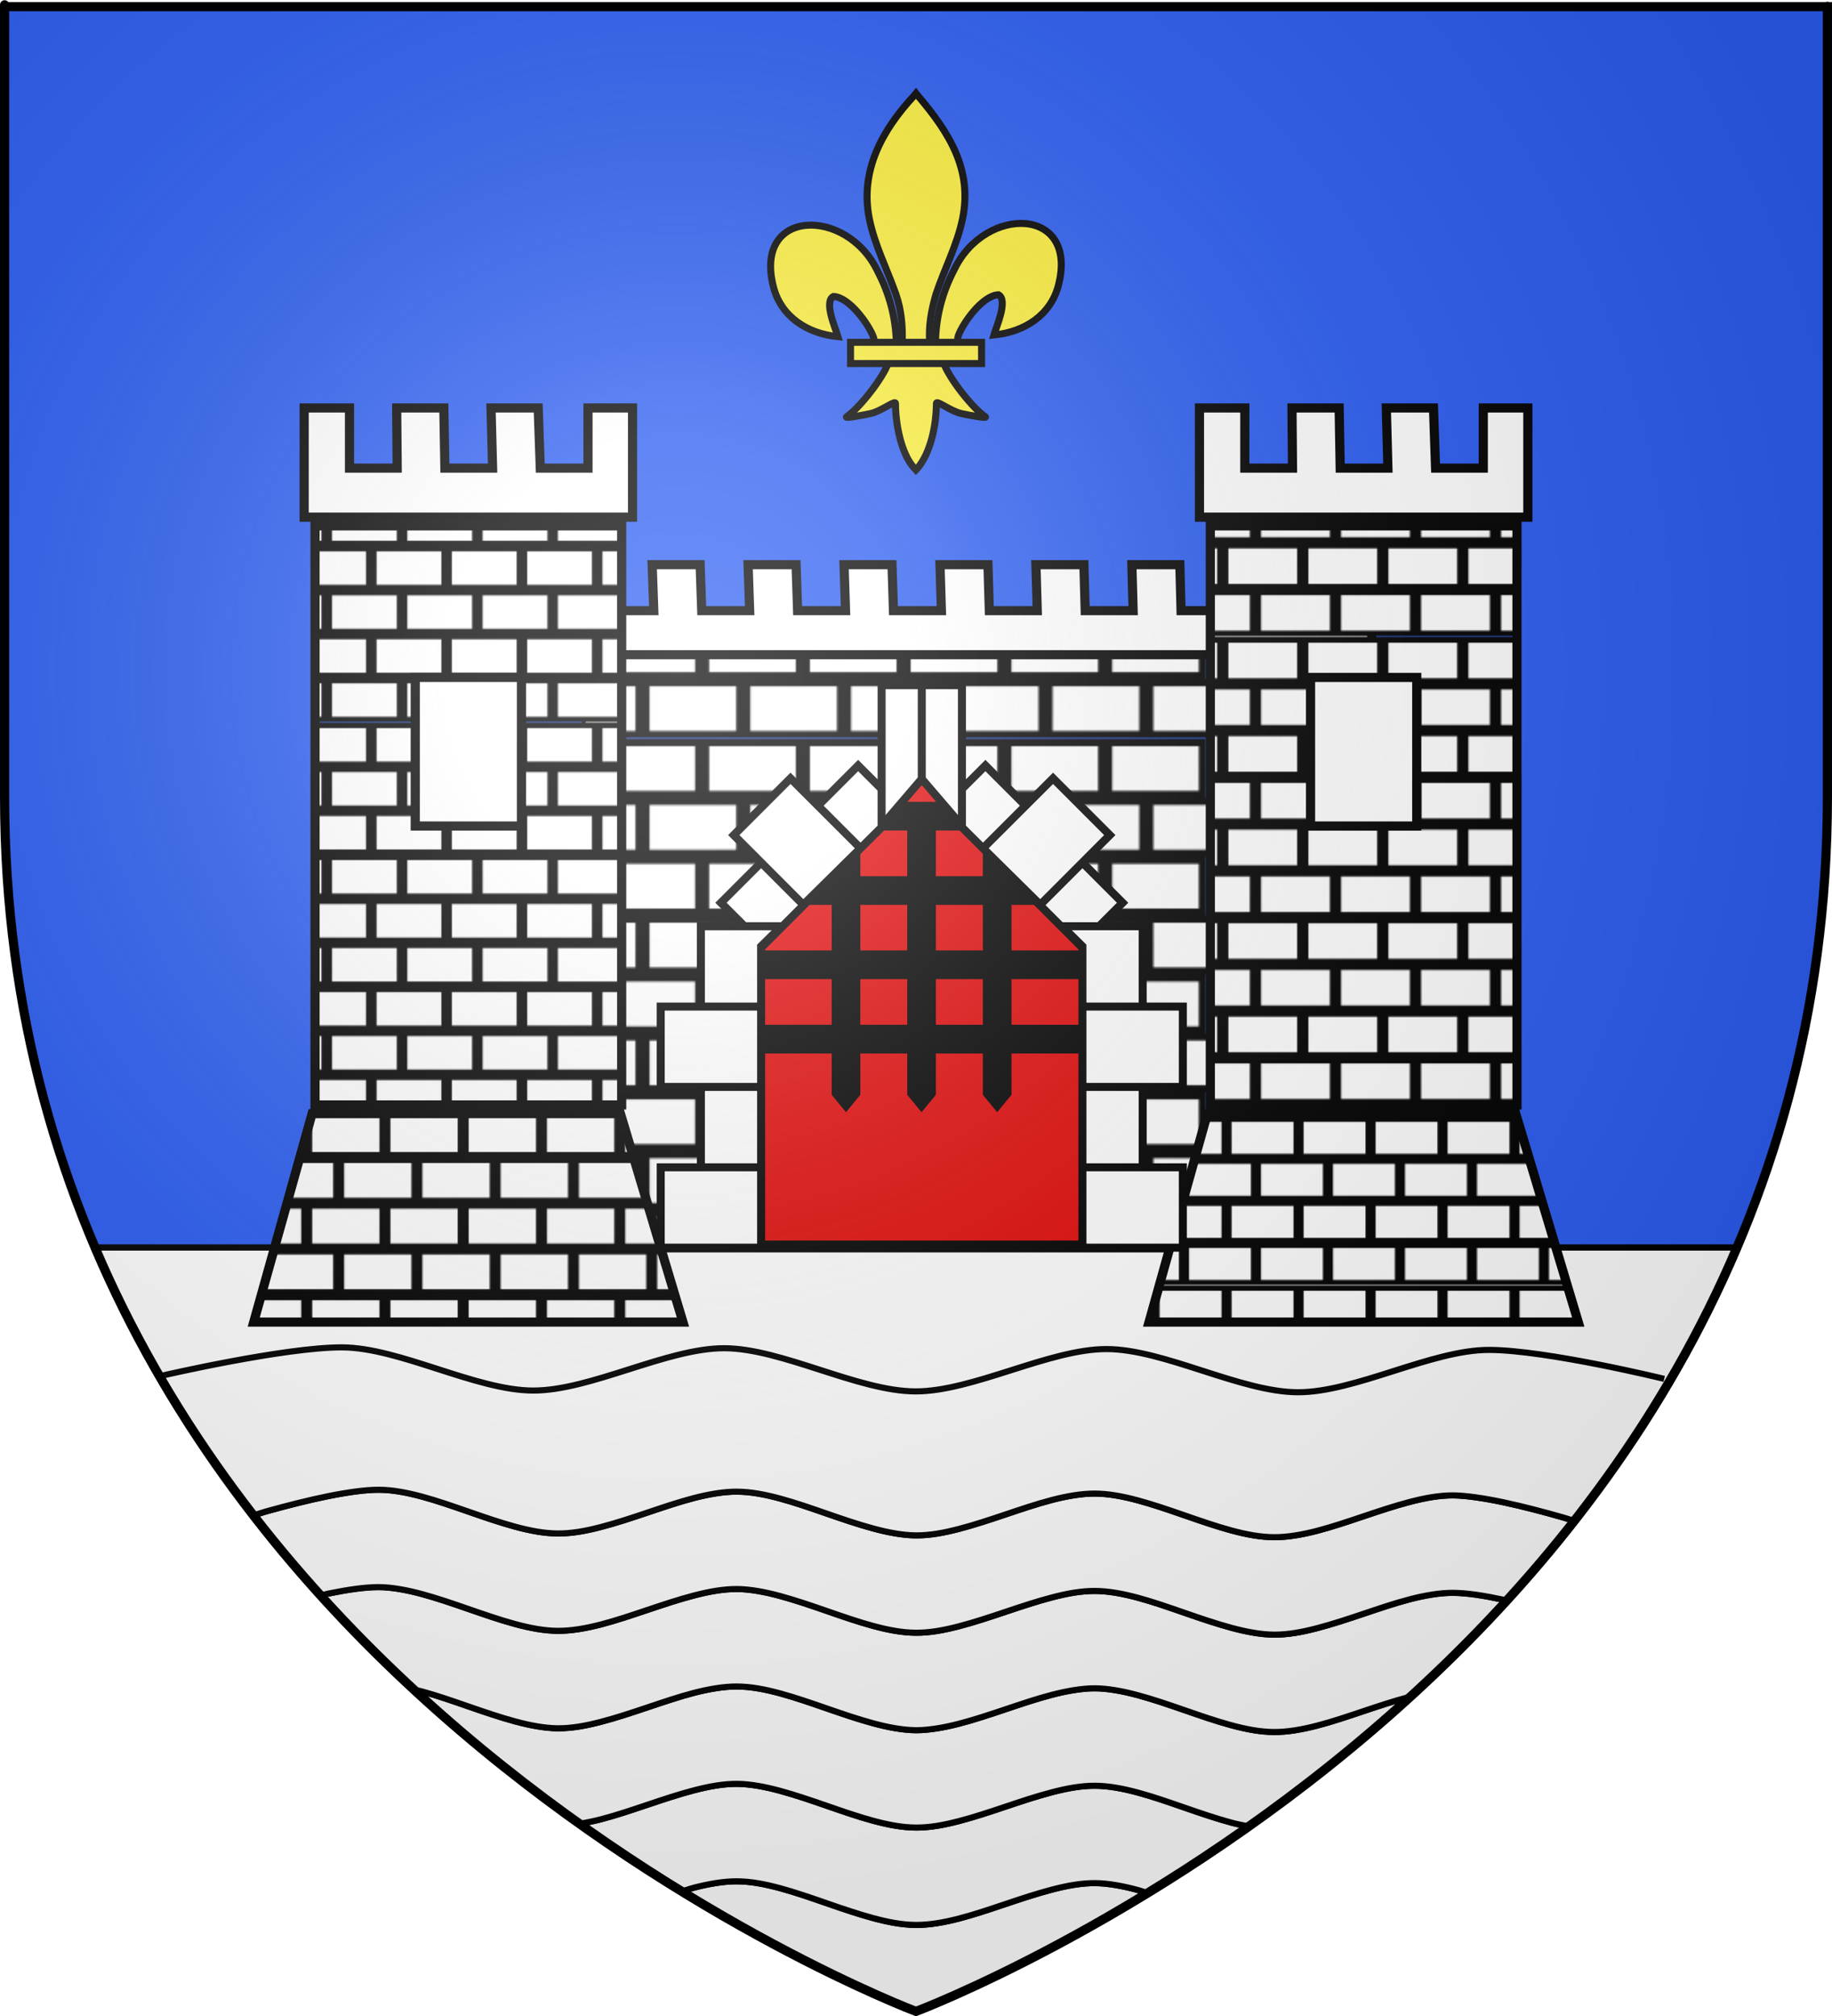 <?xml version="1.0" encoding="UTF-8" standalone="no"?>
<svg
   xmlns:dc="http://purl.org/dc/elements/1.1/"
   xmlns:cc="http://creativecommons.org/ns#"
   xmlns:rdf="http://www.w3.org/1999/02/22-rdf-syntax-ns#"
   xmlns:svg="http://www.w3.org/2000/svg"
   xmlns="http://www.w3.org/2000/svg"
   xmlns:xlink="http://www.w3.org/1999/xlink"
   xmlns:sodipodi="http://sodipodi.sourceforge.net/DTD/sodipodi-0.dtd"
   xmlns:inkscape="http://www.inkscape.org/namespaces/inkscape"
   height="660"
   width="600"
   version="1.0"
   id="svg2"
   sodipodi:version="0.32"
   inkscape:version="0.46"
   sodipodi:docname="Blason_fr_ville_Blaye (Gironde).svg"
   sodipodi:docbase="/Users/fabriceantoine/Desktop/blason/Fait/Autres"
   inkscape:export-filename="/Users/fabriceantoine/Desktop/blason/Fait/Autres/Blason_Jeanne-d-Arc.png"
   inkscape:export-xdpi="90"
   inkscape:export-ydpi="90"
   inkscape:output_extension="org.inkscape.output.svg.inkscape">
  <sodipodi:namedview
     inkscape:window-height="990"
     inkscape:window-width="1400"
     inkscape:pageshadow="2"
     inkscape:pageopacity="0.0"
     guidetolerance="10.0"
     gridtolerance="10.0"
     objecttolerance="10.0"
     borderopacity="1.0"
     bordercolor="#666666"
     pagecolor="#ffffff"
     id="base"
     showgrid="false"
     height="660px"
     inkscape:zoom="0.46229355"
     inkscape:cx="299.99999"
     inkscape:cy="329.99986"
     inkscape:window-x="-4"
     inkscape:window-y="-4"
     inkscape:current-layer="layer4" />
  <desc
     id="desc4">Flag of Canton of Valais (Wallis)</desc>
  <defs
     id="defs6">
    <pattern
       inkscape:collect="always"
       xlink:href="#pattern3881"
       id="pattern3937"
       patternTransform="matrix(0.578,0,0,0.578,177.435,48.91)" />
    <pattern
       inkscape:collect="always"
       xlink:href="#pattern3866"
       id="pattern3923"
       patternTransform="matrix(0.449,0,0,0.449,598.447,-265.824)" />
    <pattern
       inkscape:collect="always"
       xlink:href="#pattern3862"
       id="pattern3919"
       patternTransform="matrix(0.432,0,0,0.432,82.353,92.347)" />
    <pattern
       inkscape:collect="always"
       xlink:href="#pattern3858"
       id="pattern3915"
       patternTransform="matrix(0.413,0,0,0.413,364.187,145.042)" />
    <pattern
       inkscape:collect="always"
       xlink:href="#pattern3855"
       id="pattern3912"
       patternTransform="matrix(0.459,0,0,0.459,148.957,55.274)" />
    <pattern
       inkscape:collect="always"
       xlink:href="#pattern5372"
       id="pattern3881"
       patternTransform="matrix(0.527,0,0,0.527,151.036,78.993)" />
    <pattern
       inkscape:collect="always"
       xlink:href="#pattern3544"
       id="pattern3866"
       patternTransform="matrix(0.409,0,0,0.409,534.831,-207.919)" />
    <pattern
       inkscape:collect="always"
       xlink:href="#pattern3541"
       id="pattern3862"
       patternTransform="matrix(0.394,0,0,0.394,64.36,118.59)" />
    <pattern
       inkscape:collect="always"
       xlink:href="#pattern3537"
       id="pattern3858"
       patternTransform="matrix(0.377,0,0,0.377,321.28,166.627)" />
    <pattern
       inkscape:collect="always"
       xlink:href="#pattern3534"
       id="pattern3855"
       patternTransform="matrix(0.418,0,0,0.418,125.075,84.794)" />
    <pattern
       inkscape:collect="always"
       xlink:href="#pattern3579"
       id="pattern5372"
       patternTransform="matrix(0.428,0,0,0.428,209.294,144.869)" />
    <pattern
       inkscape:collect="always"
       xlink:href="#pattern8000"
       id="pattern3544"
       patternTransform="matrix(0.332,0,0,0.332,520.869,-88.06)" />
    <pattern
       inkscape:collect="always"
       xlink:href="#pattern8002"
       id="pattern3541"
       patternTransform="matrix(0.32,0,0,0.32,138.928,177.016)" />
    <pattern
       inkscape:collect="always"
       xlink:href="#pattern8004"
       id="pattern3537"
       patternTransform="matrix(0.306,0,0,0.306,347.503,216.014)" />
    <pattern
       inkscape:collect="always"
       xlink:href="#pattern8006"
       id="pattern3534"
       patternTransform="matrix(0.34,0,0,0.34,188.218,149.578)" />
    <pattern
       inkscape:collect="always"
       xlink:href="#pattern2555"
       id="pattern8006"
       patternTransform="matrix(0.34,0,0,0.34,188.641,197.578)" />
    <pattern
       inkscape:collect="always"
       xlink:href="#pattern2558"
       id="pattern8004"
       patternTransform="matrix(0.306,0,0,0.306,347.925,264.014)" />
    <pattern
       inkscape:collect="always"
       xlink:href="#pattern2562"
       id="pattern8002"
       patternTransform="matrix(0.32,0,0,0.32,139.35,225.016)" />
    <pattern
       inkscape:collect="always"
       xlink:href="#pattern2565"
       id="pattern8000"
       patternTransform="matrix(0.332,0,0,0.332,521.292,-40.06)" />
    <pattern
       inkscape:collect="always"
       xlink:href="#pattern2421"
       id="pattern2565"
       patternTransform="matrix(0.332,0,0,0.332,520.869,-40.06)" />
    <pattern
       inkscape:collect="always"
       xlink:href="#pattern2418"
       id="pattern2562"
       patternTransform="matrix(0.32,0,0,0.32,138.928,225.016)" />
    <pattern
       inkscape:collect="always"
       xlink:href="#pattern2414"
       id="pattern2558"
       patternTransform="matrix(0.306,0,0,0.306,347.503,264.014)" />
    <pattern
       inkscape:collect="always"
       xlink:href="#pattern2411"
       id="pattern2555"
       patternTransform="matrix(0.34,0,0,0.34,188.218,197.578)" />
    <linearGradient
       id="linearGradient2893">
      <stop
         style="stop-color:white;stop-opacity:0.314;"
         offset="0"
         id="stop2895" />
      <stop
         id="stop2897"
         offset="0.19"
         style="stop-color:white;stop-opacity:0.251;" />
      <stop
         style="stop-color:#6b6b6b;stop-opacity:0.125;"
         offset="0.6"
         id="stop2901" />
      <stop
         style="stop-color:black;stop-opacity:0.125;"
         offset="1"
         id="stop2899" />
    </linearGradient>
    <radialGradient
       inkscape:collect="always"
       xlink:href="#linearGradient2893"
       id="radialGradient3163"
       gradientUnits="userSpaceOnUse"
       gradientTransform="matrix(1.353,0,0,1.349,-77.629,-85.747)"
       cx="221.445"
       cy="226.331"
       fx="221.445"
       fy="226.331"
       r="300" />
    <pattern
       id="pattern3579"
       patternTransform="translate(600.886,-343.164)"
       height="333.405"
       width="399.645"
       patternUnits="userSpaceOnUse">
      <path
         id="rect2399"
         style="fill:#ffffff;fill-opacity:1;fill-rule:nonzero;stroke:#000000;stroke-width:4;stroke-linecap:round;stroke-linejoin:miter;stroke-miterlimit:4;stroke-opacity:1"
         d="M 35.767,2 L 88.859,2 L 88.859,31.34 L 35.767,31.34 L 35.767,2 z M 92.859,2 L 145.951,2 L 145.951,31.34 L 92.859,31.34 L 92.859,2 z M 149.951,2 L 203.043,2 L 203.043,31.34 L 149.951,31.34 L 149.951,2 z M 207.043,2 L 260.135,2 L 260.135,31.34 L 207.043,31.34 L 207.043,2 z M 264.135,2 L 317.227,2 L 317.227,31.34 L 264.135,31.34 L 264.135,2 z M 321.228,2 L 374.32,2 L 374.32,31.34 L 321.228,31.34 L 321.228,2 z M 2,35.34 L 55.092,35.34 L 55.092,64.681 L 2,64.681 L 2,35.34 z M 59.092,35.34 L 112.184,35.34 L 112.184,64.681 L 59.092,64.681 L 59.092,35.34 z M 116.184,35.34 L 169.276,35.34 L 169.276,64.681 L 116.184,64.681 L 116.184,35.34 z M 173.276,35.34 L 226.368,35.34 L 226.368,64.681 L 173.276,64.681 L 173.276,35.34 z M 230.369,35.34 L 283.461,35.34 L 283.461,64.681 L 230.369,64.681 L 230.369,35.34 z M 287.461,35.34 L 340.553,35.34 L 340.553,64.681 L 287.461,64.681 L 287.461,35.34 z M 344.553,35.34 L 397.645,35.34 L 397.645,64.681 L 344.553,64.681 L 344.553,35.34 z M 35.767,68.681 L 88.859,68.681 L 88.859,98.021 L 35.767,98.021 L 35.767,68.681 z M 92.859,68.681 L 145.951,68.681 L 145.951,98.021 L 92.859,98.021 L 92.859,68.681 z M 149.951,68.681 L 203.043,68.681 L 203.043,98.021 L 149.951,98.021 L 149.951,68.681 z M 207.043,68.681 L 260.135,68.681 L 260.135,98.021 L 207.043,98.021 L 207.043,68.681 z M 264.135,68.681 L 317.227,68.681 L 317.227,98.021 L 264.135,98.021 L 264.135,68.681 z M 321.228,68.681 L 374.32,68.681 L 374.32,98.021 L 321.228,98.021 L 321.228,68.681 z M 2,102.021 L 55.092,102.021 L 55.092,131.362 L 2,131.362 L 2,102.021 z M 59.092,102.021 L 112.184,102.021 L 112.184,131.362 L 59.092,131.362 L 59.092,102.021 z M 116.184,102.021 L 169.276,102.021 L 169.276,131.362 L 116.184,131.362 L 116.184,102.021 z M 173.276,102.021 L 226.368,102.021 L 226.368,131.362 L 173.276,131.362 L 173.276,102.021 z M 230.369,102.021 L 283.461,102.021 L 283.461,131.362 L 230.369,131.362 L 230.369,102.021 z M 287.461,102.021 L 340.553,102.021 L 340.553,131.362 L 287.461,131.362 L 287.461,102.021 z M 344.553,102.021 L 397.645,102.021 L 397.645,131.362 L 344.553,131.362 L 344.553,102.021 z M 35.767,135.362 L 88.859,135.362 L 88.859,164.702 L 35.767,164.702 L 35.767,135.362 z M 92.859,135.362 L 145.951,135.362 L 145.951,164.702 L 92.859,164.702 L 92.859,135.362 z M 149.951,135.362 L 203.043,135.362 L 203.043,164.702 L 149.951,164.702 L 149.951,135.362 z M 207.043,135.362 L 260.135,135.362 L 260.135,164.702 L 207.043,164.702 L 207.043,135.362 z M 264.135,135.362 L 317.227,135.362 L 317.227,164.702 L 264.135,164.702 L 264.135,135.362 z M 321.228,135.362 L 374.32,135.362 L 374.32,164.702 L 321.228,164.702 L 321.228,135.362 z M 2,168.702 L 55.092,168.702 L 55.092,198.043 L 2,198.043 L 2,168.702 z M 59.092,168.702 L 112.184,168.702 L 112.184,198.043 L 59.092,198.043 L 59.092,168.702 z M 116.184,168.702 L 169.276,168.702 L 169.276,198.043 L 116.184,198.043 L 116.184,168.702 z M 173.276,168.702 L 226.368,168.702 L 226.368,198.043 L 173.276,198.043 L 173.276,168.702 z M 230.369,168.702 L 283.461,168.702 L 283.461,198.043 L 230.369,198.043 L 230.369,168.702 z M 287.461,168.702 L 340.553,168.702 L 340.553,198.043 L 287.461,198.043 L 287.461,168.702 z M 344.553,168.702 L 397.645,168.702 L 397.645,198.043 L 344.553,198.043 L 344.553,168.702 z M 35.767,202.043 L 88.859,202.043 L 88.859,231.383 L 35.767,231.383 L 35.767,202.043 z M 92.859,202.043 L 145.951,202.043 L 145.951,231.383 L 92.859,231.383 L 92.859,202.043 z M 149.951,202.043 L 203.043,202.043 L 203.043,231.383 L 149.951,231.383 L 149.951,202.043 z M 207.043,202.043 L 260.135,202.043 L 260.135,231.383 L 207.043,231.383 L 207.043,202.043 z M 264.135,202.043 L 317.227,202.043 L 317.227,231.383 L 264.135,231.383 L 264.135,202.043 z M 321.228,202.043 L 374.32,202.043 L 374.32,231.383 L 321.228,231.383 L 321.228,202.043 z M 2,235.383 L 55.092,235.383 L 55.092,264.724 L 2,264.724 L 2,235.383 z M 59.092,235.383 L 112.184,235.383 L 112.184,264.724 L 59.092,264.724 L 59.092,235.383 z M 116.184,235.383 L 169.276,235.383 L 169.276,264.724 L 116.184,264.724 L 116.184,235.383 z M 173.276,235.383 L 226.368,235.383 L 226.368,264.724 L 173.276,264.724 L 173.276,235.383 z M 230.369,235.383 L 283.461,235.383 L 283.461,264.724 L 230.369,264.724 L 230.369,235.383 z M 287.461,235.383 L 340.553,235.383 L 340.553,264.724 L 287.461,264.724 L 287.461,235.383 z M 344.553,235.383 L 397.645,235.383 L 397.645,264.724 L 344.553,264.724 L 344.553,235.383 z M 35.767,268.724 L 88.859,268.724 L 88.859,298.064 L 35.767,298.064 L 35.767,268.724 z M 92.859,268.724 L 145.951,268.724 L 145.951,298.064 L 92.859,298.064 L 92.859,268.724 z M 149.951,268.724 L 203.043,268.724 L 203.043,298.064 L 149.951,298.064 L 149.951,268.724 z M 207.043,268.724 L 260.135,268.724 L 260.135,298.064 L 207.043,298.064 L 207.043,268.724 z M 264.135,268.724 L 317.227,268.724 L 317.227,298.064 L 264.135,298.064 L 264.135,268.724 z M 321.228,268.724 L 374.32,268.724 L 374.32,298.064 L 321.228,298.064 L 321.228,268.724 z M 2,302.064 L 55.092,302.064 L 55.092,331.405 L 2,331.405 L 2,302.064 z M 59.092,302.064 L 112.184,302.064 L 112.184,331.405 L 59.092,331.405 L 59.092,302.064 z M 116.184,302.064 L 169.276,302.064 L 169.276,331.405 L 116.184,331.405 L 116.184,302.064 z M 173.276,302.064 L 226.368,302.064 L 226.368,331.405 L 173.276,331.405 L 173.276,302.064 z M 230.369,302.064 L 283.461,302.064 L 283.461,331.405 L 230.369,331.405 L 230.369,302.064 z M 287.461,302.064 L 340.553,302.064 L 340.553,331.405 L 287.461,331.405 L 287.461,302.064 z M 344.553,302.064 L 397.645,302.064 L 397.645,331.405 L 344.553,331.405 L 344.553,302.064 z" />
    </pattern>
    <pattern
       patternTransform="matrix(0.654,0,0,0.654,0.107,48.041)"
       id="pattern4301"
       xlink:href="#pattern3579"
       inkscape:collect="always" />
    <pattern
       patternTransform="matrix(0.658,0,0,0.658,-16.766,-20.957)"
       id="pattern4303"
       xlink:href="#pattern3579"
       inkscape:collect="always" />
    <pattern
       patternTransform="matrix(0.691,0,0,0.691,194.205,96.404)"
       id="pattern2404"
       xlink:href="#pattern3579"
       inkscape:collect="always" />
    <pattern
       patternTransform="matrix(0.639,0,0,0.639,475.141,-330.59)"
       id="pattern2406"
       xlink:href="#pattern3579"
       inkscape:collect="always" />
    <pattern
       patternTransform="matrix(0.658,0,0,0.658,147.071,-110.898)"
       id="pattern2411"
       xlink:href="#pattern4303"
       inkscape:collect="always" />
    <pattern
       patternTransform="matrix(0.691,0,0,0.691,358.042,6.464)"
       id="pattern2414"
       xlink:href="#pattern2404"
       inkscape:collect="always" />
    <pattern
       patternTransform="matrix(0.654,0,0,0.654,163.943,-41.899)"
       id="pattern2418"
       xlink:href="#pattern4301"
       inkscape:collect="always" />
    <pattern
       patternTransform="matrix(0.639,0,0,0.639,638.978,-420.53)"
       id="pattern2421"
       xlink:href="#pattern2406"
       inkscape:collect="always" />
  </defs>
  <g
     inkscape:groupmode="layer"
     id="layer3"
     inkscape:label="Fond écu"
     style="display:inline">
    <path
       style="fill:#ffffff;fill-opacity:1;fill-rule:evenodd;stroke:#000000;stroke-width:2;stroke-linecap:butt;stroke-linejoin:miter;stroke-opacity:1;stroke-miterlimit:4;stroke-dasharray:none"
       d="M 375.625 619.688 C 374.678 619.406 373.685 619.034 372.75 618.781 C 370.276 618.112 367.828 617.551 365.469 617.156 C 363.11 616.761 360.824 616.512 358.625 616.5 C 356.426 616.488 354.14 616.692 351.781 617.062 C 349.422 617.433 347.005 617.982 344.531 618.625 C 339.584 619.911 334.443 621.621 329.312 623.344 C 324.182 625.067 319.041 626.807 314.094 628.094 C 311.62 628.737 309.203 629.255 306.844 629.625 C 304.485 629.995 302.199 630.199 300 630.188 C 297.801 630.176 295.515 629.958 293.156 629.562 C 290.797 629.167 288.38 628.607 285.906 627.938 C 280.959 626.599 275.818 624.84 270.688 623.062 C 265.557 621.285 260.416 619.495 255.469 618.156 C 252.995 617.487 250.578 616.926 248.219 616.531 C 245.86 616.136 243.574 615.918 241.375 615.906 C 239.176 615.895 236.89 616.098 234.531 616.469 C 232.172 616.839 229.724 617.357 227.25 618 C 226.03 618.317 224.74 618.792 223.5 619.156 C 267.187 645.948 300 658.5 300 658.5 C 300 658.5 332.38 646.106 375.625 619.688 z "
       id="path7639" />
    <path
       style="fill:#ffffff;fill-opacity:1;fill-rule:evenodd;stroke:#000000;stroke-width:2;stroke-linecap:butt;stroke-linejoin:miter;stroke-opacity:1;stroke-miterlimit:4;stroke-dasharray:none"
       d="M 408.781 597.906 C 406.929 597.545 405.075 597.175 403.156 596.656 C 398.209 595.318 393.068 593.558 387.938 591.781 C 382.807 590.004 377.697 588.214 372.75 586.875 C 370.276 586.206 367.828 585.645 365.469 585.25 C 363.11 584.855 360.824 584.637 358.625 584.625 C 356.426 584.613 354.14 584.817 351.781 585.188 C 349.422 585.558 347.005 586.107 344.531 586.75 C 339.584 588.036 334.443 589.746 329.312 591.469 C 324.182 593.192 319.041 594.901 314.094 596.188 C 311.62 596.831 309.203 597.38 306.844 597.75 C 304.485 598.12 302.199 598.324 300 598.312 C 297.801 598.301 295.515 598.083 293.156 597.688 C 290.797 597.292 288.38 596.732 285.906 596.062 C 280.959 594.724 275.818 592.933 270.688 591.156 C 265.557 589.379 260.416 587.62 255.469 586.281 C 252.995 585.612 250.578 585.051 248.219 584.656 C 245.86 584.261 243.574 584.012 241.375 584 C 239.176 583.988 236.89 584.192 234.531 584.562 C 232.172 584.933 229.724 585.482 227.25 586.125 C 222.303 587.411 217.193 589.121 212.062 590.844 C 206.932 592.567 201.791 594.307 196.844 595.594 C 194.509 596.201 192.234 596.664 190 597.031 C 201.654 605.319 212.847 612.623 223.5 619.156 C 224.74 618.792 226.03 618.317 227.25 618 C 229.724 617.357 232.172 616.839 234.531 616.469 C 236.89 616.098 239.176 615.895 241.375 615.906 C 243.574 615.918 245.86 616.136 248.219 616.531 C 250.578 616.926 252.995 617.487 255.469 618.156 C 260.416 619.495 265.557 621.285 270.688 623.062 C 275.818 624.84 280.959 626.599 285.906 627.938 C 288.38 628.607 290.797 629.167 293.156 629.562 C 295.515 629.958 297.801 630.176 300 630.188 C 302.199 630.199 304.485 629.995 306.844 629.625 C 309.203 629.255 311.62 628.737 314.094 628.094 C 319.041 626.807 324.182 625.067 329.312 623.344 C 334.443 621.621 339.584 619.911 344.531 618.625 C 347.005 617.982 349.422 617.433 351.781 617.062 C 354.14 616.692 356.426 616.488 358.625 616.5 C 360.824 616.512 363.11 616.761 365.469 617.156 C 367.828 617.551 370.276 618.112 372.75 618.781 C 373.685 619.034 374.678 619.406 375.625 619.688 C 386.17 613.245 397.229 606.078 408.781 597.906 z "
       id="path7637" />
    <path
       style="fill:#ffffff;fill-opacity:1;fill-rule:evenodd;stroke:#000000;stroke-width:2;stroke-linecap:butt;stroke-linejoin:miter;stroke-opacity:1;stroke-miterlimit:4;stroke-dasharray:none"
       d="M 461.25 555.625 C 456.463 556.895 451.546 558.524 446.594 560.188 C 441.463 561.91 436.322 563.651 431.375 564.938 C 428.901 565.581 426.484 566.098 424.125 566.469 C 421.766 566.839 419.48 567.043 417.281 567.031 C 415.082 567.02 412.765 566.801 410.406 566.406 C 408.047 566.011 405.63 565.451 403.156 564.781 C 398.209 563.443 393.068 561.652 387.938 559.875 C 382.807 558.098 377.697 556.339 372.75 555 C 370.276 554.331 367.828 553.77 365.469 553.375 C 363.11 552.98 360.824 552.73 358.625 552.719 C 356.426 552.707 354.14 552.942 351.781 553.312 C 349.422 553.683 347.005 554.201 344.531 554.844 C 339.584 556.13 334.443 557.871 329.312 559.594 C 324.182 561.317 319.041 563.026 314.094 564.312 C 311.62 564.956 309.203 565.473 306.844 565.844 C 304.485 566.214 302.199 566.449 300 566.438 C 297.801 566.426 295.515 566.176 293.156 565.781 C 290.797 565.386 288.38 564.826 285.906 564.156 C 280.959 562.818 275.818 561.058 270.688 559.281 C 265.557 557.504 260.416 555.714 255.469 554.375 C 252.995 553.706 250.578 553.145 248.219 552.75 C 245.86 552.355 243.574 552.137 241.375 552.125 C 239.176 552.113 236.89 552.317 234.531 552.688 C 232.172 553.058 229.724 553.576 227.25 554.219 C 222.303 555.505 217.193 557.246 212.062 558.969 C 206.932 560.692 201.791 562.401 196.844 563.688 C 194.37 564.331 191.953 564.88 189.594 565.25 C 187.235 565.62 184.918 565.824 182.719 565.812 C 180.52 565.801 178.234 565.551 175.875 565.156 C 173.516 564.761 171.099 564.201 168.625 563.531 C 163.678 562.193 158.537 560.433 153.406 558.656 C 148.276 556.879 143.166 555.089 138.219 553.75 C 137.528 553.563 136.871 553.45 136.188 553.281 C 154.229 569.923 172.45 584.55 190 597.031 C 192.234 596.664 194.509 596.201 196.844 595.594 C 201.791 594.307 206.932 592.567 212.062 590.844 C 217.193 589.121 222.303 587.411 227.25 586.125 C 229.724 585.482 232.172 584.933 234.531 584.562 C 236.89 584.192 239.176 583.988 241.375 584 C 243.574 584.012 245.86 584.261 248.219 584.656 C 250.578 585.051 252.995 585.612 255.469 586.281 C 260.416 587.62 265.557 589.379 270.688 591.156 C 275.818 592.933 280.959 594.724 285.906 596.062 C 288.38 596.732 290.797 597.292 293.156 597.688 C 295.515 598.083 297.801 598.301 300 598.312 C 302.199 598.324 304.485 598.12 306.844 597.75 C 309.203 597.38 311.62 596.831 314.094 596.188 C 319.041 594.901 324.182 593.192 329.312 591.469 C 334.443 589.746 339.584 588.036 344.531 586.75 C 347.005 586.107 349.422 585.558 351.781 585.188 C 354.14 584.817 356.426 584.613 358.625 584.625 C 360.824 584.637 363.11 584.855 365.469 585.25 C 367.828 585.645 370.276 586.206 372.75 586.875 C 377.697 588.214 382.807 590.004 387.938 591.781 C 393.068 593.558 398.209 595.318 403.156 596.656 C 405.075 597.175 406.929 597.545 408.781 597.906 C 425.864 585.822 443.628 571.659 461.25 555.625 z "
       id="path7635" />
    <path
       style="fill:#ffffff;fill-opacity:1;fill-rule:evenodd;stroke:#000000;stroke-width:2;stroke-linecap:butt;stroke-linejoin:miter;stroke-opacity:1;stroke-miterlimit:4;stroke-dasharray:none"
       d="M 493.344 523.969 C 493.066 523.908 492.777 523.809 492.5 523.75 C 489.339 523.077 486.275 522.491 483.469 522.094 C 480.663 521.696 478.105 521.48 475.906 521.469 C 473.707 521.457 471.422 521.661 469.062 522.031 C 466.703 522.402 464.255 522.919 461.781 523.562 C 456.834 524.849 451.724 526.59 446.594 528.312 C 441.463 530.035 436.322 531.745 431.375 533.031 C 428.901 533.674 426.484 534.223 424.125 534.594 C 421.766 534.964 419.48 535.168 417.281 535.156 C 415.082 535.145 412.765 534.895 410.406 534.5 C 408.047 534.105 405.63 533.544 403.156 532.875 C 398.209 531.536 393.068 529.777 387.938 528 C 382.807 526.223 377.697 524.432 372.75 523.094 C 370.276 522.424 367.828 521.864 365.469 521.469 C 363.11 521.074 360.824 520.855 358.625 520.844 C 356.426 520.832 354.14 521.036 351.781 521.406 C 349.422 521.777 347.005 522.326 344.531 522.969 C 339.584 524.255 334.443 525.965 329.312 527.688 C 324.182 529.41 319.041 531.12 314.094 532.406 C 311.62 533.049 309.203 533.598 306.844 533.969 C 304.485 534.339 302.199 534.543 300 534.531 C 297.801 534.52 295.515 534.301 293.156 533.906 C 290.797 533.511 288.38 532.951 285.906 532.281 C 280.959 530.943 275.818 529.152 270.688 527.375 C 265.557 525.598 260.416 523.839 255.469 522.5 C 252.995 521.831 250.578 521.27 248.219 520.875 C 245.86 520.48 243.574 520.23 241.375 520.219 C 239.176 520.207 236.89 520.411 234.531 520.781 C 232.172 521.152 229.724 521.701 227.25 522.344 C 222.303 523.63 217.193 525.34 212.062 527.062 C 206.932 528.785 201.791 530.526 196.844 531.812 C 194.37 532.456 191.953 532.973 189.594 533.344 C 187.235 533.714 184.918 533.918 182.719 533.906 C 180.52 533.895 178.234 533.676 175.875 533.281 C 173.516 532.886 171.099 532.326 168.625 531.656 C 163.678 530.318 158.537 528.527 153.406 526.75 C 148.276 524.973 143.166 523.214 138.219 521.875 C 135.745 521.206 133.297 520.645 130.938 520.25 C 128.578 519.855 126.293 519.605 124.094 519.594 C 121.895 519.582 119.337 519.788 116.531 520.156 C 113.725 520.524 110.661 521.079 107.5 521.719 C 106.712 521.878 105.894 522.14 105.094 522.312 C 115.195 533.474 125.68 543.589 136.188 553.281 C 136.871 553.45 137.528 553.563 138.219 553.75 C 143.166 555.089 148.276 556.879 153.406 558.656 C 158.537 560.433 163.678 562.193 168.625 563.531 C 171.099 564.201 173.516 564.761 175.875 565.156 C 178.234 565.551 180.52 565.801 182.719 565.812 C 184.918 565.824 187.235 565.62 189.594 565.25 C 191.953 564.88 194.37 564.331 196.844 563.688 C 201.791 562.401 206.932 560.692 212.062 558.969 C 217.193 557.246 222.303 555.505 227.25 554.219 C 229.724 553.576 232.172 553.058 234.531 552.688 C 236.89 552.317 239.176 552.113 241.375 552.125 C 243.574 552.137 245.86 552.355 248.219 552.75 C 250.578 553.145 252.995 553.706 255.469 554.375 C 260.416 555.714 265.557 557.504 270.688 559.281 C 275.818 561.058 280.959 562.818 285.906 564.156 C 288.38 564.826 290.797 565.386 293.156 565.781 C 295.515 566.176 297.801 566.426 300 566.438 C 302.199 566.449 304.485 566.214 306.844 565.844 C 309.203 565.473 311.62 564.956 314.094 564.312 C 319.041 563.026 324.182 561.317 329.312 559.594 C 334.443 557.871 339.584 556.13 344.531 554.844 C 347.005 554.201 349.422 553.683 351.781 553.312 C 354.14 552.942 356.426 552.707 358.625 552.719 C 360.824 552.73 363.11 552.98 365.469 553.375 C 367.828 553.77 370.276 554.331 372.75 555 C 377.697 556.339 382.807 558.098 387.938 559.875 C 393.068 561.652 398.209 563.443 403.156 564.781 C 405.63 565.451 408.047 566.011 410.406 566.406 C 412.765 566.801 415.082 567.02 417.281 567.031 C 419.48 567.043 421.766 566.839 424.125 566.469 C 426.484 566.098 428.901 565.581 431.375 564.938 C 436.322 563.651 441.463 561.91 446.594 560.188 C 451.546 558.524 456.463 556.895 461.25 555.625 C 472.094 545.758 482.902 535.394 493.344 523.969 z "
       id="path7633" />
    <path
       style="fill:#ffffff;fill-opacity:1;fill-rule:evenodd;stroke:#000000;stroke-width:2;stroke-linecap:butt;stroke-linejoin:miter;stroke-opacity:1;stroke-miterlimit:4;stroke-dasharray:none"
       d="M 515.438 497.875 C 513.596 497.322 513.799 497.318 511.812 496.75 C 505.583 494.967 498.822 493.19 492.5 491.844 C 489.339 491.171 486.275 490.616 483.469 490.219 C 480.663 489.821 478.105 489.574 475.906 489.562 C 473.707 489.551 471.422 489.755 469.062 490.125 C 466.703 490.495 464.255 491.044 461.781 491.688 C 456.834 492.974 451.724 494.683 446.594 496.406 C 441.463 498.129 436.322 499.87 431.375 501.156 C 428.901 501.799 426.484 502.317 424.125 502.688 C 421.766 503.058 419.48 503.262 417.281 503.25 C 415.082 503.238 412.765 503.02 410.406 502.625 C 408.047 502.23 405.63 501.669 403.156 501 C 398.209 499.661 393.068 497.871 387.938 496.094 C 382.807 494.317 377.697 492.557 372.75 491.219 C 370.276 490.549 367.828 489.989 365.469 489.594 C 363.11 489.199 360.824 488.98 358.625 488.969 C 356.426 488.957 354.14 489.161 351.781 489.531 C 349.422 489.902 347.005 490.419 344.531 491.062 C 339.584 492.349 334.443 494.089 329.312 495.812 C 324.182 497.536 319.041 499.245 314.094 500.531 C 311.62 501.174 309.203 501.723 306.844 502.094 C 304.485 502.464 302.199 502.668 300 502.656 C 297.801 502.645 295.515 502.395 293.156 502 C 290.797 501.605 288.38 501.044 285.906 500.375 C 280.959 499.036 275.818 497.277 270.688 495.5 C 265.557 493.723 260.416 491.932 255.469 490.594 C 252.995 489.924 250.578 489.364 248.219 488.969 C 245.86 488.574 243.574 488.355 241.375 488.344 C 239.176 488.332 236.89 488.536 234.531 488.906 C 232.172 489.277 229.724 489.794 227.25 490.438 C 222.303 491.724 217.193 493.464 212.062 495.188 C 206.932 496.911 201.791 498.62 196.844 499.906 C 194.37 500.549 191.953 501.098 189.594 501.469 C 187.235 501.839 184.918 502.043 182.719 502.031 C 180.52 502.02 178.234 501.801 175.875 501.406 C 173.516 501.011 171.099 500.451 168.625 499.781 C 163.678 498.443 158.537 496.652 153.406 494.875 C 148.276 493.098 143.166 491.307 138.219 489.969 C 135.745 489.299 133.297 488.739 130.938 488.344 C 128.578 487.949 126.293 487.73 124.094 487.719 C 121.895 487.707 119.337 487.913 116.531 488.281 C 113.725 488.649 110.661 489.173 107.5 489.812 C 101.178 491.092 94.417 492.814 88.188 494.531 C 85.427 495.292 85.613 495.338 83.156 496.062 C 90.252 505.215 97.568 513.996 105.094 522.312 C 105.894 522.14 106.712 521.878 107.5 521.719 C 110.661 521.079 113.725 520.524 116.531 520.156 C 119.337 519.788 121.895 519.582 124.094 519.594 C 126.293 519.605 128.578 519.855 130.938 520.25 C 133.297 520.645 135.745 521.206 138.219 521.875 C 143.166 523.214 148.276 524.973 153.406 526.75 C 158.537 528.527 163.678 530.318 168.625 531.656 C 171.099 532.326 173.516 532.886 175.875 533.281 C 178.234 533.676 180.52 533.895 182.719 533.906 C 184.918 533.918 187.235 533.714 189.594 533.344 C 191.953 532.973 194.37 532.456 196.844 531.812 C 201.791 530.526 206.932 528.785 212.062 527.062 C 217.193 525.34 222.303 523.63 227.25 522.344 C 229.724 521.701 232.172 521.152 234.531 520.781 C 236.89 520.411 239.176 520.207 241.375 520.219 C 243.574 520.23 245.86 520.48 248.219 520.875 C 250.578 521.27 252.995 521.831 255.469 522.5 C 260.416 523.839 265.557 525.598 270.688 527.375 C 275.818 529.152 280.959 530.943 285.906 532.281 C 288.38 532.951 290.797 533.511 293.156 533.906 C 295.515 534.301 297.801 534.52 300 534.531 C 302.199 534.543 304.485 534.339 306.844 533.969 C 309.203 533.598 311.62 533.049 314.094 532.406 C 319.041 531.12 324.182 529.41 329.312 527.688 C 334.443 525.965 339.584 524.255 344.531 522.969 C 347.005 522.326 349.422 521.777 351.781 521.406 C 354.14 521.036 356.426 520.832 358.625 520.844 C 360.824 520.855 363.11 521.074 365.469 521.469 C 367.828 521.864 370.276 522.424 372.75 523.094 C 377.697 524.432 382.807 526.223 387.938 528 C 393.068 529.777 398.209 531.536 403.156 532.875 C 405.63 533.544 408.047 534.105 410.406 534.5 C 412.765 534.895 415.082 535.145 417.281 535.156 C 419.48 535.168 421.766 534.964 424.125 534.594 C 426.484 534.223 428.901 533.674 431.375 533.031 C 436.322 531.745 441.463 530.035 446.594 528.312 C 451.724 526.59 456.834 524.849 461.781 523.562 C 464.255 522.919 466.703 522.402 469.062 522.031 C 471.422 521.661 473.707 521.457 475.906 521.469 C 478.105 521.48 480.663 521.696 483.469 522.094 C 486.275 522.491 489.339 523.077 492.5 523.75 C 492.777 523.809 493.066 523.908 493.344 523.969 C 500.909 515.691 508.293 506.992 515.438 497.875 z "
       id="path7631" />
    <path
       style="fill:#ffffff;fill-opacity:1;fill-rule:evenodd;stroke:#000000;stroke-width:2;stroke-linecap:butt;stroke-linejoin:miter;stroke-opacity:1;stroke-miterlimit:4;stroke-dasharray:none"
       d="M 31.25 408.375 C 45.183 441.108 63.146 470.251 83.156 496.062 C 85.613 495.338 85.427 495.292 88.188 494.531 C 94.417 492.814 101.178 491.092 107.5 489.812 C 110.661 489.173 113.725 488.649 116.531 488.281 C 119.337 487.913 121.895 487.707 124.094 487.719 C 126.293 487.73 128.578 487.949 130.938 488.344 C 133.297 488.739 135.745 489.299 138.219 489.969 C 143.166 491.307 148.276 493.098 153.406 494.875 C 158.537 496.652 163.678 498.443 168.625 499.781 C 171.099 500.451 173.516 501.011 175.875 501.406 C 178.234 501.801 180.52 502.02 182.719 502.031 C 184.918 502.043 187.235 501.839 189.594 501.469 C 191.953 501.098 194.37 500.549 196.844 499.906 C 201.791 498.62 206.932 496.911 212.062 495.188 C 217.193 493.464 222.303 491.724 227.25 490.438 C 229.724 489.794 232.172 489.277 234.531 488.906 C 236.89 488.536 239.176 488.332 241.375 488.344 C 243.574 488.355 245.86 488.574 248.219 488.969 C 250.578 489.364 252.995 489.924 255.469 490.594 C 260.416 491.932 265.557 493.723 270.688 495.5 C 275.818 497.277 280.959 499.036 285.906 500.375 C 288.38 501.044 290.797 501.605 293.156 502 C 295.515 502.395 297.801 502.645 300 502.656 C 302.199 502.668 304.485 502.464 306.844 502.094 C 309.203 501.723 311.62 501.174 314.094 500.531 C 319.041 499.245 324.182 497.536 329.312 495.812 C 334.443 494.089 339.584 492.349 344.531 491.062 C 347.005 490.419 349.422 489.902 351.781 489.531 C 354.14 489.161 356.426 488.957 358.625 488.969 C 360.824 488.98 363.11 489.199 365.469 489.594 C 367.828 489.989 370.276 490.549 372.75 491.219 C 377.697 492.557 382.807 494.317 387.938 496.094 C 393.068 497.871 398.209 499.661 403.156 501 C 405.63 501.669 408.047 502.23 410.406 502.625 C 412.765 503.02 415.082 503.238 417.281 503.25 C 419.48 503.262 421.766 503.058 424.125 502.688 C 426.484 502.317 428.901 501.799 431.375 501.156 C 436.322 499.87 441.463 498.129 446.594 496.406 C 451.724 494.683 456.834 492.974 461.781 491.688 C 464.255 491.044 466.703 490.495 469.062 490.125 C 471.422 489.755 473.707 489.551 475.906 489.562 C 478.105 489.574 480.663 489.821 483.469 490.219 C 486.275 490.616 489.339 491.171 492.5 491.844 C 498.822 493.19 505.583 494.967 511.812 496.75 C 513.799 497.318 513.596 497.322 515.438 497.875 C 536.013 471.621 554.492 441.873 568.75 408.375 L 31.25 408.375 z "
       id="path7598" />
    <path
       style="fill:#2b5df2;fill-opacity:1;fill-rule:evenodd;stroke:#000000;stroke-width:2;stroke-linecap:butt;stroke-linejoin:miter;stroke-opacity:1;stroke-miterlimit:4;stroke-dasharray:none"
       d="M 1.5 2.188 L 1.5 260.719 C 1.5 316.4 12.965 365.418 31.25 408.375 L 568.75 408.375 C 587.035 365.418 598.5 316.4 598.5 260.719 C 598.5 -24.733 598.5 2.188 598.5 2.188 L 1.5 2.188 z "
       id="path2855" />
  </g>
  <g
     inkscape:groupmode="layer"
     id="layer4"
     inkscape:label="Meubles"
     style="display:inline">
    <rect
       width="26.946"
       height="0"
       x="1316.632"
       y="105.315"
       style="fill:#2b5df2;fill-opacity:0.561;fill-rule:evenodd;stroke:none;stroke-width:2.9;stroke-linecap:butt;stroke-linejoin:miter;stroke-miterlimit:4;stroke-dasharray:none;stroke-opacity:1"
       id="rect3774" />
    <g
       transform="matrix(1.121,0,0,1.121,919.52,-193.287)"
       style="stroke:#000000;stroke-opacity:1"
       id="g3817">
      <g
         id="g3827" />
    </g>
    <g
       style="fill:#000000;fill-opacity:1;fill-rule:nonzero;stroke:#000000;stroke-width:2.695;stroke-miterlimit:4;stroke-dasharray:none;stroke-opacity:1"
       id="g3162"
       transform="matrix(0.742,0,0,0.742,728.969,181.377)" />
    <g
       transform="matrix(-0.742,0,0,0.742,974.807,181.377)"
       id="g3396"
       style="fill:#000000;fill-opacity:1;fill-rule:nonzero;stroke:#000000;stroke-width:2.695;stroke-miterlimit:4;stroke-dasharray:none;stroke-opacity:1" />
    <path
       style="fill:none;fill-rule:evenodd;stroke:#000000;stroke-width:2;stroke-linecap:butt;stroke-linejoin:miter;stroke-miterlimit:4;stroke-dasharray:none;stroke-opacity:1"
       d="M 53.322,450.307 C 53.322,450.307 93.207,441.061 111.992,441.103 C 130.777,441.145 155.823,455.2 174.608,455.242 C 193.392,455.283 218.438,441.339 237.223,441.381 C 256.008,441.422 281.054,455.478 299.839,455.519 C 318.623,455.561 343.669,441.617 362.454,441.658 C 381.239,441.7 406.285,455.755 425.07,455.797 C 443.854,455.839 468.9,441.894 487.685,441.936 C 506.47,441.977 545.04,451.417 545.04,451.417"
       id="path2662"
       sodipodi:nodetypes="czzzzzzzz" />
    <rect
       style="fill:url(#pattern3937);fill-opacity:1;fill-rule:nonzero;stroke:#000000;stroke-width:1.206;stroke-linecap:butt;stroke-linejoin:miter;stroke-miterlimit:4;stroke-dasharray:none;stroke-opacity:1"
       id="rect3883"
       width="221.341"
       height="201.189"
       x="191.221"
       y="208.228" />
    <g
       id="g2658"
       transform="matrix(1.351,0,0,1.351,-106.239,-211.695)">
      <path
         sodipodi:nodetypes="cccccc"
         id="rect4599"
         d="M 256.405,390.058 L 301.042,344.058 L 345.679,390.058 L 353.679,458.568 L 250.405,458.568 L 256.405,390.058 z"
         style="fill:#e20909;fill-opacity:1;fill-rule:nonzero;stroke:#000000;stroke-width:2.529;stroke-linecap:butt;stroke-linejoin:miter;stroke-miterlimit:4;stroke-opacity:1" />
      <path
         sodipodi:nodetypes="cccccccccccccccccccccccccccccccccccccccccccccccccccccccccccccccccccccccccccc"
         id="rect2622"
         d="M 281.36,352.108 L 281.36,356.84 L 281.36,370.123 L 261.052,370.123 L 261.052,374.855 L 281.36,374.855 L 281.36,388.123 L 261.052,388.123 L 261.052,392.855 L 281.36,392.855 L 281.36,406.137 L 261.052,406.137 L 261.052,410.87 L 281.36,410.87 L 281.36,421.592 L 283.724,424.467 L 286.089,421.592 L 286.089,410.87 L 299.677,410.87 L 299.677,421.592 L 302.042,424.467 L 304.407,421.592 L 304.407,410.87 L 318.01,410.87 L 318.01,421.592 L 320.375,424.467 L 322.739,421.592 L 322.739,410.87 L 343.032,410.87 L 343.032,406.137 L 322.739,406.137 L 322.739,392.855 L 343.032,392.855 L 343.032,388.123 L 322.739,388.123 L 322.739,374.855 L 343.032,374.855 L 343.032,370.123 L 322.739,370.123 L 322.739,356.84 L 322.739,352.108 L 318.01,352.108 L 304.407,352.108 L 299.677,352.108 L 286.089,352.108 L 281.36,352.108 z M 286.089,356.84 L 299.677,356.84 L 299.677,370.123 L 286.089,370.123 L 286.089,356.84 z M 304.407,356.84 L 318.01,356.84 L 318.01,370.123 L 304.407,370.123 L 304.407,356.84 z M 286.089,374.855 L 299.677,374.855 L 299.677,388.123 L 286.089,388.123 L 286.089,374.855 z M 304.407,374.855 L 318.01,374.855 L 318.01,388.123 L 304.407,388.123 L 304.407,374.855 z M 286.089,392.855 L 299.677,392.855 L 299.677,406.137 L 286.089,406.137 L 286.089,392.855 z M 304.407,392.855 L 318.01,392.855 L 318.01,406.137 L 304.407,406.137 L 304.407,392.855 z"
         style="fill:#000000;fill-opacity:1;fill-rule:evenodd;stroke:#000000;stroke-width:2.22;stroke-linecap:butt;stroke-linejoin:miter;stroke-miterlimit:4;stroke-opacity:1" />
    </g>
    <g
       transform="matrix(0.135,0,0,0.135,251.447,29.61)"
       id="g9168"
       style="stroke:#000000;stroke-width:17.018;stroke-miterlimit:4;stroke-dasharray:none;stroke-opacity:1">
      <path
         d="M 407.029,608.699 C 408.454,546.743 423.78,489.16 452.319,434.591 C 527.033,277.405 755.239,281.159 704.934,473.402 C 686.397,544.241 623.425,585.876 548.615,593.017 C 554.015,574.352 583.715,508.365 559.74,495.455 C 521.401,496.904 473.795,563.161 462.347,594.756 C 460.694,599.292 461.156,604.534 459.311,608.996"
         style="opacity:1;fill:#fcef3c;fill-opacity:1;fill-rule:evenodd;stroke:#000000;stroke-width:17.018;stroke-linecap:butt;stroke-linejoin:miter;stroke-miterlimit:4;stroke-dasharray:none;stroke-opacity:1;display:inline"
         id="path9170"
         sodipodi:nodetypes="ccscscc" />
      <g
         transform="translate(-38.532,-48.577)"
         style="opacity:1;stroke:#000000;stroke-width:17.018;stroke-miterlimit:4;stroke-dasharray:none;stroke-opacity:1;display:inline"
         id="g9172">
        <g
           transform="translate(0,4)"
           style="fill:#fcef3c;fill-opacity:1;stroke:#000000;stroke-width:17.018;stroke-miterlimit:4;stroke-dasharray:none;stroke-opacity:1"
           id="g9174">
          <path
             d="M 350.523,657.372 C 349.098,595.416 333.772,537.833 305.233,483.264 C 230.519,326.078 2.313,329.832 52.618,522.075 C 71.155,592.914 134.127,634.549 208.937,641.69 C 203.537,623.025 173.837,557.038 197.813,544.128 C 236.151,545.577 283.757,611.833 295.205,643.429 C 296.858,647.965 296.396,653.207 298.241,657.669"
             style="fill:#fcef3c;fill-opacity:1;fill-rule:evenodd;stroke:#000000;stroke-width:17.018;stroke-linecap:butt;stroke-linejoin:miter;stroke-miterlimit:4;stroke-dasharray:none;stroke-opacity:1"
             id="path9176"
             sodipodi:nodetypes="ccscscc" />
          <path
             d="M 393.626,57.12 C 314.912,141.97 262.061,240.082 284.845,355.151 C 297.414,418.635 327.886,477.431 349.376,538.589 C 362.812,576.959 366.248,617.041 364.657,657.37 L 431.438,657.37 C 428.242,616.744 435.245,577.372 446.72,538.589 C 467.194,477.051 498.345,418.683 511.251,355.151 C 535.379,236.372 478.744,146.792 402.813,57.495 L 398.173,51.577 L 393.626,57.12 z"
             style="fill:#fcef3c;fill-opacity:1;fill-rule:nonzero;stroke:#000000;stroke-width:17.018;stroke-linecap:butt;stroke-linejoin:miter;stroke-miterlimit:4;stroke-dasharray:none;stroke-opacity:1"
             id="path9178"
             sodipodi:nodetypes="csccccsccc" />
          <path
             d="M 331.345,704.401 C 317.383,743.531 260.456,815.193 230.22,835.62 C 222.377,840.918 267.706,832.569 288.001,828.12 C 314.62,822.286 349.218,793.923 348.407,803.933 C 348.332,849.771 361.218,926.257 394.813,961.401 L 397.995,964.789 L 401.282,961.401 C 434.86,922.23 447.52,853.359 447.688,803.933 C 446.877,793.923 481.476,822.286 508.095,828.12 C 528.39,832.569 573.718,840.918 565.876,835.62 C 535.639,815.193 478.744,743.531 464.782,704.401 L 331.345,704.401 z"
             style="fill:#fcef3c;fill-opacity:1;fill-rule:evenodd;stroke:#000000;stroke-width:17.018;stroke-linecap:butt;stroke-linejoin:miter;stroke-miterlimit:4;stroke-dasharray:none;stroke-opacity:1"
             id="path9180"
             sodipodi:nodetypes="cssscccssscc" />
          <rect
             width="317.888"
             height="51.503"
             x="239.352"
             y="655.379"
             style="fill:#fcef3c;fill-opacity:1;stroke:#000000;stroke-width:17.018;stroke-miterlimit:4;stroke-dasharray:none;stroke-opacity:1"
             id="rect9182" />
        </g>
      </g>
    </g>
    <path
       style="fill:url(#pattern3923);fill-opacity:1;fill-rule:evenodd;stroke:#000000;stroke-width:3;stroke-linecap:butt;stroke-linejoin:miter;stroke-miterlimit:4;stroke-dasharray:none;stroke-opacity:1"
       d="M 102.212,364.587 L 83.105,432.823 L 223.674,432.823 L 203.203,364.587 L 102.212,364.587 z"
       id="path3909" />
    <path
       id="path3164"
       style="fill:#ffffff;fill-opacity:1;fill-rule:evenodd;stroke:#000000;stroke-width:3;stroke-linecap:butt;stroke-linejoin:miter;stroke-miterlimit:4;stroke-dasharray:none;stroke-opacity:1"
       d="M 308.316,199.91 L 307.856,184.869 L 323.567,184.869 L 324.015,199.91 L 339.713,199.91 L 339.278,184.869 L 354.989,184.869 L 355.412,199.91 L 371.11,199.91 L 370.701,184.869 L 386.412,184.869 L 386.809,199.91 L 402.507,199.91 L 402.123,184.869 L 417.834,184.869 L 418.205,199.91 L 433.904,199.91 L 433.546,184.869 L 449.257,184.869 L 449.257,214.346 L 150.743,214.346 L 150.743,184.869 L 166.454,184.869 L 167.03,199.91 L 182.728,199.91 L 182.166,184.869 L 197.877,184.869 L 198.427,199.91 L 214.125,199.91 L 213.588,184.869 L 229.299,184.869 L 229.824,199.91 L 245.522,199.91 L 245.011,184.869 L 260.722,184.869 L 261.221,199.91 L 276.919,199.91 L 276.433,184.869 L 292.144,184.869 L 292.618,199.91 L 308.316,199.91 z"
       sodipodi:nodetypes="ccccccccccccccccccccccccccccccccccccccccc" />
    <path
       style="fill:url(#pattern3919);fill-opacity:1;fill-rule:evenodd;stroke:#000000;stroke-width:3;stroke-linecap:butt;stroke-linejoin:miter;stroke-miterlimit:4;stroke-dasharray:none;stroke-opacity:1"
       d="M 103.173,172.159 L 203.606,172.159 L 203.606,361.739 L 103.173,361.739 L 103.173,172.159 z"
       id="path2399" />
    <path
       style="fill:#ffffff;fill-opacity:1;fill-rule:evenodd;stroke:#000000;stroke-width:3;stroke-linecap:butt;stroke-linejoin:miter;stroke-miterlimit:4;stroke-dasharray:none;stroke-opacity:1"
       d="M 135.998,221.781 L 170.782,221.781 L 170.782,270.423 L 135.998,270.423 L 135.998,221.781 z"
       id="path3911" />
    <path
       style="fill:url(#pattern3915);fill-opacity:1;fill-rule:evenodd;stroke:#000000;stroke-width:3;stroke-linecap:butt;stroke-linejoin:miter;stroke-miterlimit:4;stroke-dasharray:none;stroke-opacity:1"
       d="M 395.432,364.587 L 376.326,432.823 L 516.895,432.823 L 496.423,364.587 L 395.432,364.587 z"
       id="path3901" />
    <path
       style="fill:url(#pattern3912);fill-opacity:1;fill-rule:evenodd;stroke:#000000;stroke-width:3;stroke-linecap:butt;stroke-linejoin:miter;stroke-miterlimit:4;stroke-dasharray:none;stroke-opacity:1"
       d="M 396.394,172.159 L 496.827,172.159 L 496.827,361.739 L 396.394,361.739 L 396.394,172.159 z"
       id="path2413" />
    <path
       style="fill:#ffffff;fill-opacity:1;fill-rule:evenodd;stroke:#000000;stroke-width:3;stroke-linecap:butt;stroke-linejoin:miter;stroke-miterlimit:4;stroke-dasharray:none;stroke-opacity:1"
       d="M 99.615,133.556 L 114.466,133.556 L 114.466,153.254 L 130.087,153.254 L 129.916,133.556 L 145.366,133.556 L 145.707,153.254 L 161.328,153.254 L 160.815,133.556 L 176.265,133.556 L 176.949,153.254 L 192.569,153.254 L 192.569,133.556 L 207.164,133.556 L 207.164,169.31 L 99.615,169.31 L 99.615,133.556 z"
       id="path3938" />
    <path
       style="fill:#ffffff;fill-opacity:1;fill-rule:evenodd;stroke:#000000;stroke-width:3;stroke-linecap:butt;stroke-linejoin:miter;stroke-miterlimit:4;stroke-dasharray:none;stroke-opacity:1"
       d="M 392.836,133.556 L 407.687,133.556 L 407.687,153.254 L 423.308,153.254 L 423.137,133.556 L 438.586,133.556 L 438.928,153.254 L 454.549,153.254 L 454.036,133.556 L 469.486,133.556 L 470.169,153.254 L 485.79,153.254 L 485.79,133.556 L 500.385,133.556 L 500.385,169.31 L 392.836,169.31 L 392.836,133.556 z"
       id="path3936" />
    <path
       id="path4601"
       d="M 429.218,221.781 L 464.002,221.781 L 464.002,270.423 L 429.218,270.423 L 429.218,221.781 z"
       style="fill:#ffffff;fill-opacity:1;fill-rule:evenodd;stroke:#000000;stroke-width:3;stroke-linecap:butt;stroke-linejoin:miter;stroke-miterlimit:4;stroke-dasharray:none;stroke-opacity:1" />
    <path
       id="rect3186"
       style="fill:#ffffff;fill-opacity:1;fill-rule:nonzero;stroke:#000000;stroke-width:2.624;stroke-linecap:square;stroke-linejoin:miter;stroke-miterlimit:4;stroke-dashoffset:0;stroke-opacity:1;display:inline"
       d="M 229.545,355.845 L 249.275,355.845 L 249.275,382.152 L 229.545,382.152 L 229.545,355.845 z M 216.391,382.152 L 249.275,382.152 L 249.275,408.459 L 216.391,408.459 L 216.391,382.152 z M 216.391,329.538 L 249.275,329.538 L 249.275,355.845 L 216.391,355.845 L 216.391,329.538 z M 229.545,303.231 L 229.545,329.538 L 249.275,329.538 L 249.275,309.808 L 255.935,303.231 L 229.545,303.231 z M 288.737,224.309 L 288.737,270.347 L 301.891,255.015 C 301.891,244.615 301.891,229.441 301.891,224.309 L 288.737,224.309 z M 258.894,254.809 L 240.314,273.389 L 263.087,296.202 L 281.831,277.705 L 258.894,254.809 z M 249.275,282.391 L 236.122,295.544 L 243.808,303.231 L 255.935,303.231 L 249.851,309.273 L 250.057,309.479 L 268.678,290.858 L 268.595,290.776 L 263.087,296.202 L 249.275,282.391 z M 281.05,250.617 L 267.897,263.77 L 281.831,277.705 L 288.737,270.84 L 288.737,270.799 L 288.737,258.303 L 281.05,250.617 z M 281.831,277.705 L 276.323,283.131 L 276.364,283.172 L 281.831,277.705 z M 374.238,355.845 L 354.507,355.845 L 354.507,382.152 L 374.238,382.152 L 374.238,355.845 z M 387.392,382.152 L 354.507,382.152 L 354.507,408.459 L 387.392,408.459 L 387.392,382.152 z M 387.392,329.538 L 354.507,329.538 L 354.507,355.845 L 387.392,355.845 L 387.392,329.538 z M 374.238,303.231 L 374.238,329.538 L 354.507,329.538 L 354.507,309.808 L 347.848,303.231 L 374.238,303.231 z M 315.045,224.309 L 315.045,270.347 L 301.891,255.015 C 301.891,244.615 301.891,229.441 301.891,224.309 L 315.045,224.309 z M 344.888,254.809 L 363.468,273.389 L 340.695,296.202 L 321.951,277.705 L 344.888,254.809 z M 354.507,282.391 L 367.661,295.544 L 359.974,303.231 L 347.848,303.231 L 353.932,309.273 L 353.726,309.479 L 335.105,290.858 L 335.187,290.776 L 340.695,296.202 L 354.507,282.391 z M 322.732,250.617 L 335.886,263.77 L 321.951,277.705 L 315.045,270.84 L 315.045,270.799 L 315.045,258.303 L 322.732,250.617 z M 321.951,277.705 L 327.459,283.131 L 327.418,283.172 L 321.951,277.705 z" />
  </g>
  <g
     inkscape:groupmode="layer"
     id="layer2"
     inkscape:label="Reflet final"
     sodipodi:insensitive="true">
    <path
       sodipodi:nodetypes="cccccc"
       d="M 300,658.5 C 300,658.5 598.5,546.18 598.5,260.728 C 598.5,-24.723 598.5,2.176 598.5,2.176 L 1.5,2.176 L 1.5,260.728 C 1.5,546.18 300,658.5 300,658.5 z"
       style="opacity:1;fill:url(#radialGradient3163);fill-opacity:1;fill-rule:evenodd;stroke:none;stroke-width:1px;stroke-linecap:butt;stroke-linejoin:miter;stroke-opacity:1"
       id="path2875"
       inkscape:export-xdpi="144"
       inkscape:export-ydpi="144" />
  </g>
  <g
     inkscape:groupmode="layer"
     id="layer1"
     inkscape:label="Contour final"
     sodipodi:insensitive="true">
    <path
       sodipodi:nodetypes="cccccc"
       d="M 300,658.5 C 300,658.5 1.5,546.18 1.5,260.728 C 1.5,-24.723 1.5,2.176 1.5,2.176 L 598.5,2.176 L 598.5,260.728 C 598.5,546.18 300,658.5 300,658.5 z "
       style="opacity:1;fill:none;fill-opacity:1;fill-rule:evenodd;stroke:#000000;stroke-width:3;stroke-linecap:butt;stroke-linejoin:miter;stroke-miterlimit:4;stroke-dasharray:none;stroke-opacity:1"
       id="path1411"
       inkscape:export-xdpi="144"
       inkscape:export-ydpi="144" />
  </g>
</svg>
